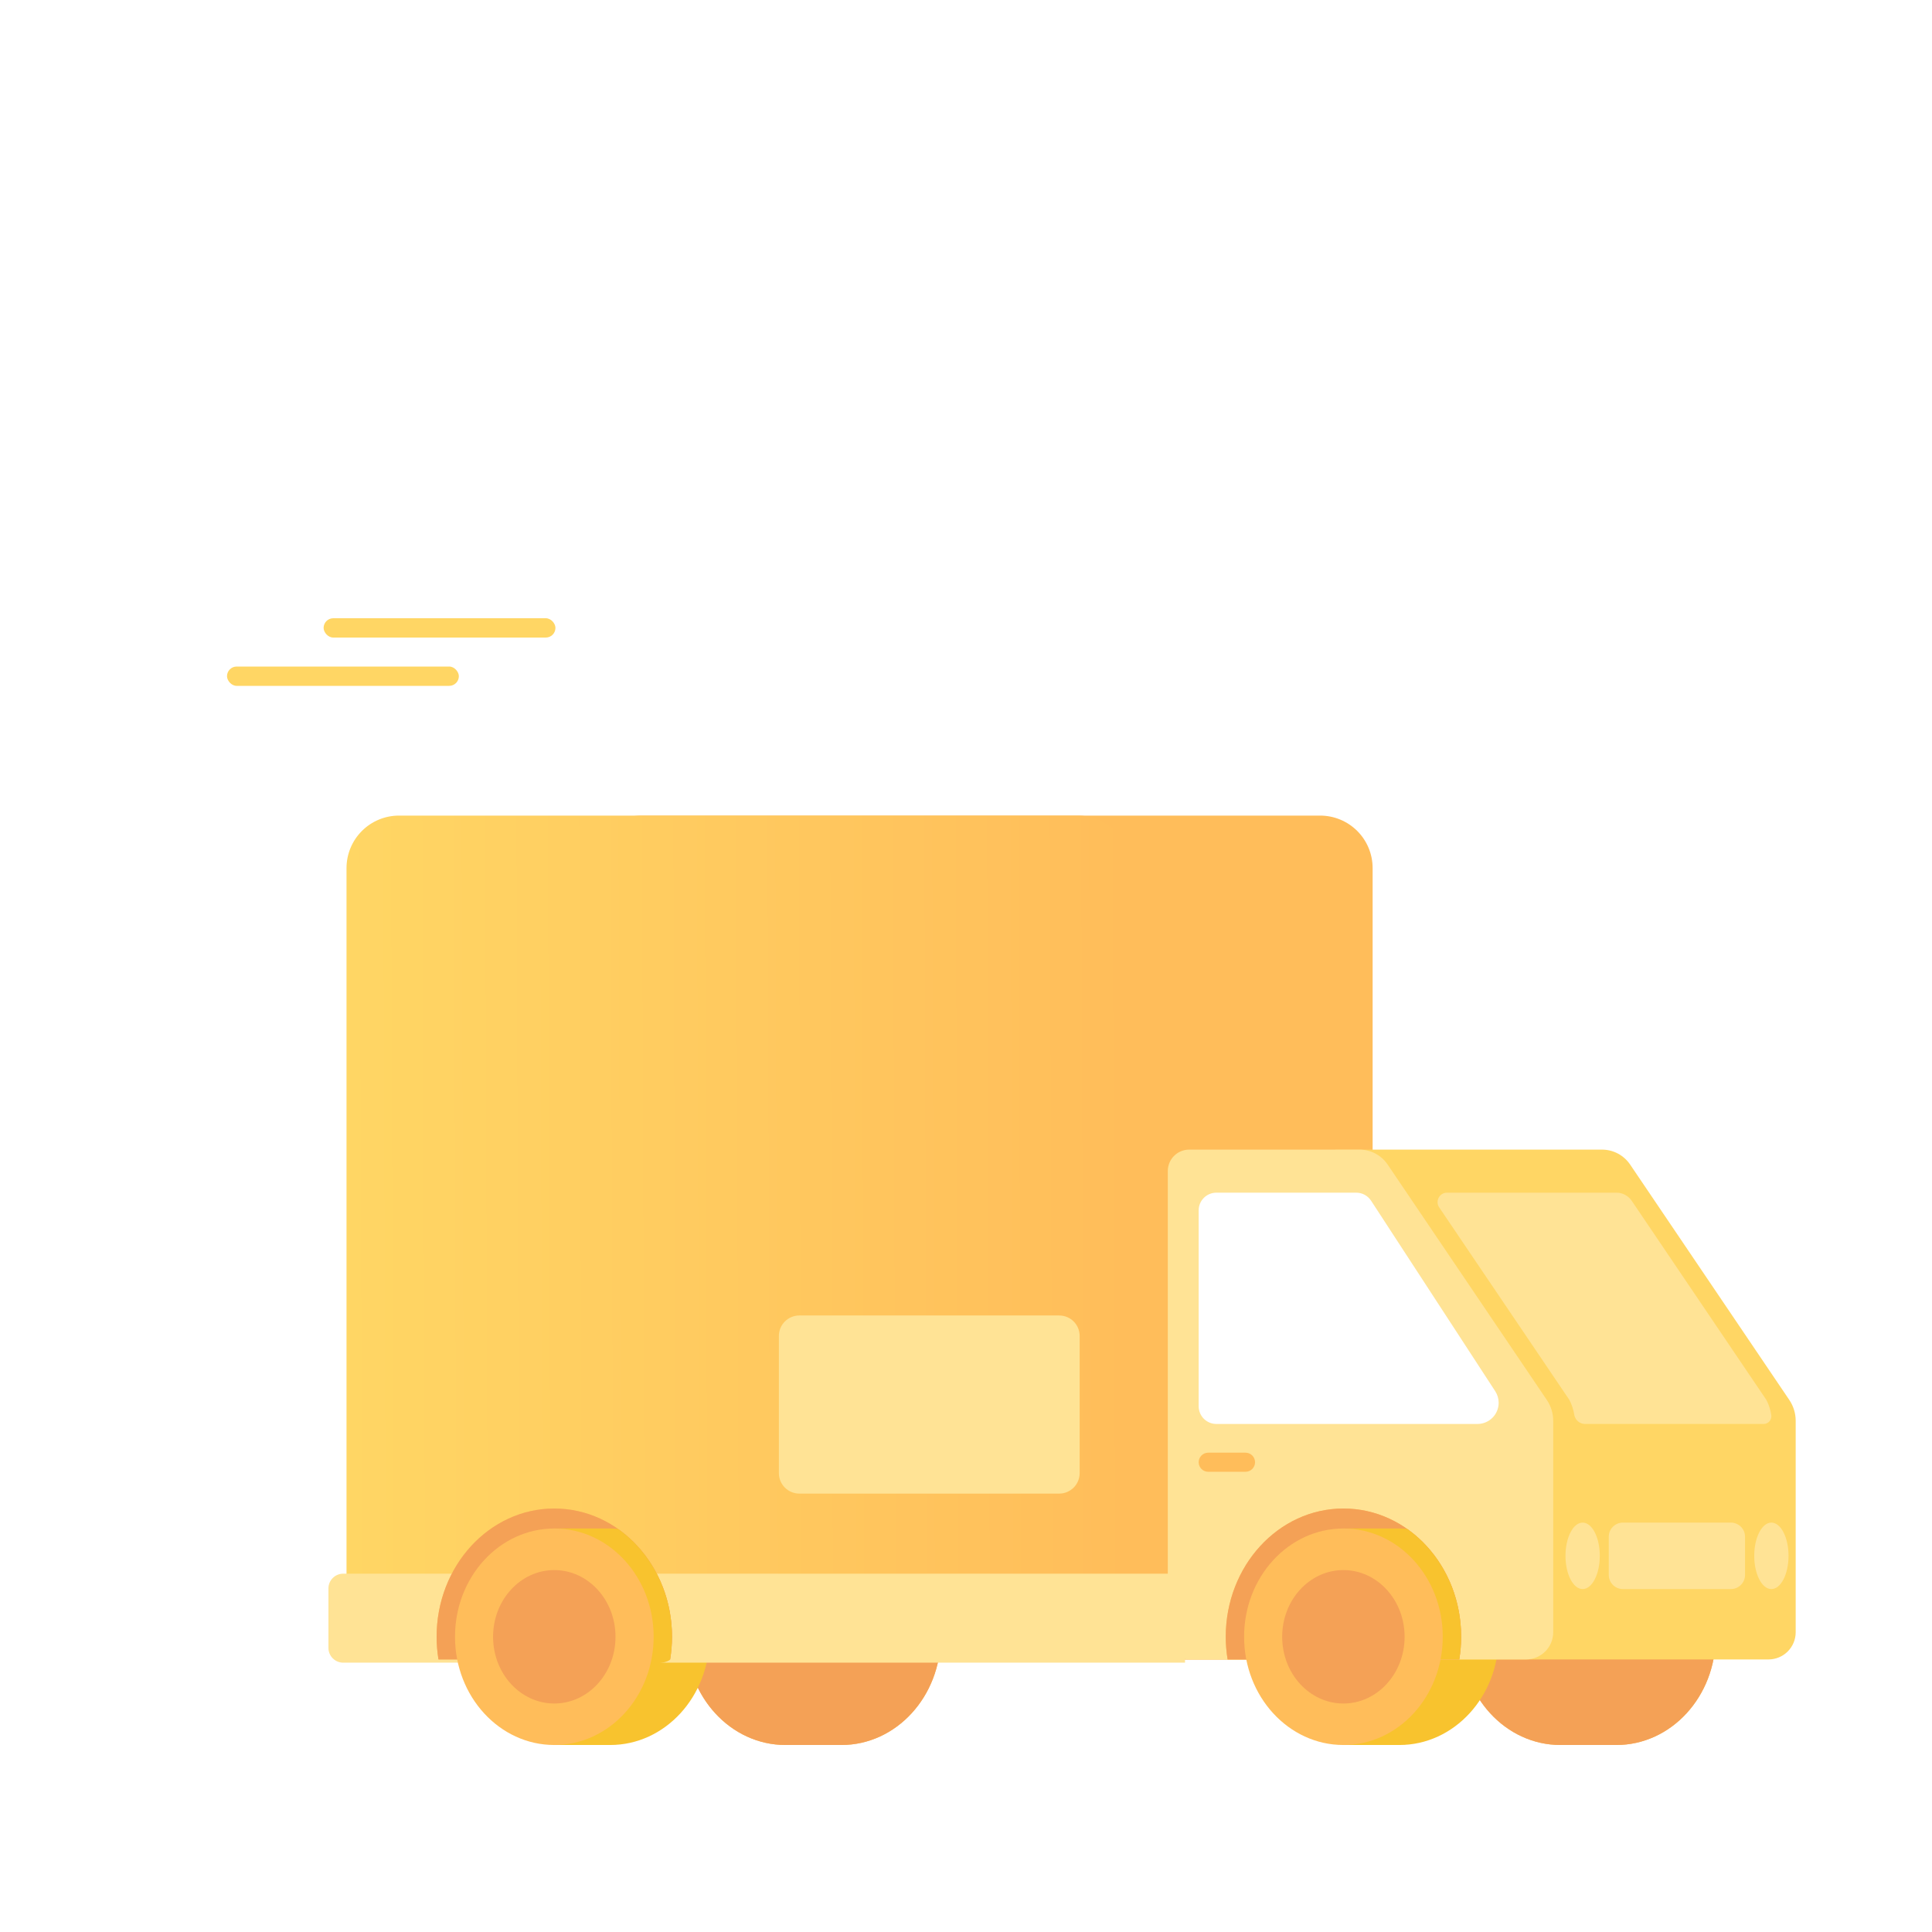 <svg width="450" height="450" viewBox="0 0 450 450" fill="none" xmlns="http://www.w3.org/2000/svg">
<g clip-path="url(#clip0_40000132_4185)">
<g clip-path="url(#clip1_40000132_4185)">
<path d="M24.75 234.922V184.637H29.398V148.94H61.392V184.637H69.466V198.115H100.671V224.683H108.04V172.603L111.262 168.508L112.055 167.503L112.973 166.339V136.101H133.788V172.059L144.08 185.14V234.922H151.847V91.598H156.124V77.231L172.002 53.889L188.697 77.231V91.598H192.974V174.432H210.271V133.345L218.786 124.196L227.745 126.175V110.654L255.432 119.592V132.296L260.178 133.345V212.122H270.517V146.483H274.638V129.094H277.512V89.521H289.795V42.75H291.625V89.517H303.904V129.091H306.779V146.479H310.899V204.553H327.736V190.125H355.009V139.486H356.41V135.307H370.094V139.486H373.245V135.307H380.063V139.486H381.464V234.922H400.507V388.125H24.75L24.75 234.922Z" fill="url(#paint0_linear_40000132_4185)"/>
<rect x="52.875" y="155.25" width="54" height="4.5" rx="2.25" fill="#FFD664"/>
<rect x="75.375" y="144" width="54" height="4.5" rx="2.25" fill="#FFD664"/>
</g>
<g filter="url(#filter0_d_40000132_4185)">
<path d="M376.477 338.339H363.455C350.679 338.339 340.321 349.628 340.321 363.552C340.321 377.477 350.679 388.765 363.455 388.765H376.477C389.254 388.765 399.611 377.477 399.611 363.552C399.611 349.628 389.254 338.339 376.477 338.339Z" fill="#FFBD5A"/>
<path d="M376.477 338.339H363.455C350.679 338.339 340.321 349.628 340.321 363.552C340.321 377.477 350.679 388.765 363.455 388.765H376.477C389.254 388.765 399.611 377.477 399.611 363.552C399.611 349.628 389.254 338.339 376.477 338.339Z" fill="#F4A156"/>
<path d="M325.935 338.339H312.913V342.717C309.761 345.199 307.214 348.364 305.462 351.973C303.711 355.582 302.801 359.541 302.801 363.552C302.801 367.564 303.711 371.523 305.462 375.132C307.214 378.741 309.761 381.906 312.913 384.388V388.765H325.935C338.711 388.765 349.069 377.477 349.069 363.552C349.069 349.628 338.711 338.339 325.935 338.339Z" fill="#F8C32E"/>
<path d="M149.414 172.288H307.484C310.727 172.288 313.836 173.576 316.129 175.868C318.422 178.161 319.71 181.271 319.71 184.513V368.842H147.538C144.793 368.842 142.161 367.752 140.22 365.811C138.279 363.87 137.188 361.238 137.188 358.493V184.513C137.188 181.271 138.477 178.161 140.769 175.868C143.062 173.576 146.171 172.288 149.414 172.288Z" fill="#FFBD5A"/>
<path d="M149.414 279.668H307.484C310.727 279.668 313.836 280.956 316.129 283.249C318.422 285.541 319.71 288.651 319.71 291.893V368.846H147.538C144.793 368.846 142.161 367.755 140.22 365.814C138.279 363.873 137.188 361.241 137.188 358.496V291.893C137.188 288.651 138.477 285.541 140.769 283.249C143.062 280.956 146.171 279.668 149.414 279.668Z" fill="#FFBD5A"/>
<path d="M195.976 338.339H182.954C170.178 338.339 159.82 349.628 159.82 363.552C159.82 377.477 170.178 388.765 182.954 388.765H195.976C208.753 388.765 219.11 377.477 219.11 363.552C219.11 349.628 208.753 338.339 195.976 338.339Z" fill="#FFBD5A"/>
<path d="M195.976 338.339H182.954C170.178 338.339 159.82 349.628 159.82 363.552C159.82 377.477 170.178 388.765 182.954 388.765H195.976C208.753 388.765 219.11 377.477 219.11 363.552C219.11 349.628 208.753 338.339 195.976 338.339Z" fill="#F4A156"/>
<path d="M142.129 338.339H129.107V342.717C125.955 345.199 123.408 348.364 121.657 351.973C119.905 355.582 118.995 359.541 118.995 363.552C118.995 367.564 119.905 371.523 121.657 375.132C123.408 378.741 125.955 381.906 129.107 384.388V388.765H142.129C154.906 388.765 165.263 377.477 165.263 363.552C165.263 349.628 154.906 338.339 142.129 338.339Z" fill="#F8C32E"/>
<path d="M411.911 368.838H311.01V250.088H373.137C374.43 250.088 375.703 250.405 376.845 251.012C377.987 251.618 378.963 252.496 379.688 253.567L416.761 308.39C417.733 309.827 418.252 311.523 418.252 313.258V362.497C418.252 364.178 417.584 365.791 416.395 366.98C415.206 368.17 413.593 368.838 411.911 368.838Z" fill="#FFD664"/>
<path d="M92.935 172.288H251.006C252.611 172.288 254.201 172.604 255.684 173.218C257.167 173.833 258.515 174.733 259.65 175.868C260.786 177.004 261.686 178.351 262.301 179.835C262.915 181.318 263.231 182.908 263.231 184.513V368.842H91.06C88.315 368.842 85.682 367.752 83.741 365.811C81.8 363.87 80.71 361.238 80.71 358.493V184.513C80.71 181.271 81.998 178.161 84.291 175.868C86.583 173.576 89.693 172.288 92.935 172.288Z" fill="url(#paint1_linear_40000132_4185)"/>
<path d="M355.432 368.838H276.983C275.662 368.838 274.396 368.313 273.462 367.379C272.528 366.446 272.004 365.179 272.004 363.859V255.067C272.004 253.747 272.528 252.48 273.462 251.547C274.396 250.613 275.662 250.088 276.983 250.088H316.657C317.95 250.088 319.224 250.405 320.366 251.012C321.508 251.618 322.484 252.496 323.208 253.567L360.281 308.39C361.253 309.827 361.773 311.523 361.773 313.258V362.497C361.773 364.178 361.105 365.791 359.916 366.98C358.726 368.17 357.114 368.838 355.432 368.838Z" fill="#FFE395"/>
<path d="M279.193 264.236V309.87C279.193 310.963 279.627 312.01 280.4 312.783C281.172 313.555 282.22 313.989 283.312 313.989H344.133C345.442 313.989 346.697 313.469 347.622 312.544C348.548 311.618 349.067 310.363 349.067 309.054C349.067 308.098 348.789 307.162 348.267 306.36L319.35 261.987C318.975 261.413 318.464 260.941 317.861 260.614C317.259 260.288 316.584 260.117 315.899 260.117H283.312C282.22 260.117 281.172 260.551 280.4 261.323C279.627 262.096 279.193 263.143 279.193 264.236Z" fill="white"/>
<path d="M411.423 308.389L380.063 262.015C379.668 261.43 379.135 260.952 378.512 260.621C377.889 260.29 377.194 260.117 376.488 260.117H337.034C336.635 260.117 336.244 260.225 335.902 260.431C335.56 260.637 335.281 260.931 335.094 261.284C334.906 261.636 334.819 262.033 334.84 262.431C334.861 262.83 334.991 263.215 335.214 263.545L365.539 308.389C366.113 309.496 366.502 310.691 366.689 311.925C366.804 312.507 367.119 313.031 367.577 313.407C368.036 313.784 368.612 313.989 369.205 313.989H410.78C411.048 313.99 411.312 313.931 411.553 313.817C411.795 313.703 412.009 313.536 412.178 313.33C412.348 313.123 412.47 312.882 412.535 312.623C412.6 312.363 412.606 312.093 412.554 311.831C412.368 310.629 411.985 309.467 411.423 308.389Z" fill="#FFE395"/>
<path d="M403.16 336.964H378.007C376.188 336.964 374.713 338.439 374.713 340.258V349.151C374.713 350.97 376.188 352.445 378.007 352.445H403.16C404.979 352.445 406.454 350.97 406.454 349.151V340.258C406.454 338.439 404.979 336.964 403.16 336.964Z" fill="#FFE395"/>
<path d="M368.627 352.445C370.833 352.445 372.622 348.98 372.622 344.705C372.622 340.429 370.833 336.964 368.627 336.964C366.421 336.964 364.632 340.429 364.632 344.705C364.632 348.98 366.421 352.445 368.627 352.445Z" fill="#FFE395"/>
<path d="M412.59 352.445C414.796 352.445 416.585 348.98 416.585 344.705C416.585 340.429 414.796 336.964 412.59 336.964C410.383 336.964 408.595 340.429 408.595 344.705C408.595 348.98 410.383 352.445 412.59 352.445Z" fill="#FFE395"/>
<path d="M79.946 348.86H276.014V369.589H79.946C79.032 369.589 78.156 369.228 77.509 368.585C76.863 367.942 76.5 367.071 76.5 366.162V352.287C76.5 351.378 76.863 350.506 77.509 349.864C78.156 349.221 79.032 348.86 79.946 348.86Z" fill="#FFE395"/>
<path d="M156.521 363.56C156.521 347.061 144.248 333.686 129.109 333.686C113.97 333.686 101.698 347.061 101.698 363.56C101.7 365.331 101.846 367.099 102.135 368.846H156.084C156.373 367.099 156.519 365.331 156.521 363.56Z" fill="#FFBD5A"/>
<path d="M156.521 363.56C156.521 347.061 144.248 333.686 129.109 333.686C113.97 333.686 101.698 347.061 101.698 363.56C101.7 365.331 101.846 367.099 102.135 368.846H156.084C156.373 367.099 156.519 365.331 156.521 363.56Z" fill="#F4A156"/>
<path d="M129.109 338.339V342.717C125.92 345.165 123.346 348.323 121.591 351.94C119.836 355.556 118.948 359.533 118.997 363.552C118.999 365.327 119.173 367.097 119.517 368.838C133.282 369.209 154.116 371.246 156.084 368.838C156.372 367.091 156.518 365.323 156.52 363.552C156.52 353.014 151.509 343.758 143.948 338.439C143.346 338.388 142.744 338.339 142.131 338.339H129.109Z" fill="#F8C32E"/>
<path d="M129.112 388.765C141.889 388.765 152.246 377.477 152.246 363.552C152.246 349.628 141.889 338.339 129.112 338.339C116.336 338.339 105.979 349.628 105.979 363.552C105.979 377.477 116.336 388.765 129.112 388.765Z" fill="#FFBD5A"/>
<path d="M129.105 379.101C136.98 379.101 143.364 372.143 143.364 363.561C143.364 354.978 136.98 348.021 129.105 348.021C121.23 348.021 114.847 354.978 114.847 363.561C114.847 372.143 121.23 379.101 129.105 379.101Z" fill="#F4A156"/>
<path d="M340.326 363.56C340.326 347.061 328.054 333.686 312.915 333.686C297.776 333.686 285.504 347.061 285.504 363.56C285.506 365.331 285.652 367.099 285.94 368.846H339.89C340.178 367.099 340.324 365.331 340.326 363.56Z" fill="#FFBD5A"/>
<path d="M340.326 363.56C340.326 347.061 328.054 333.686 312.915 333.686C297.776 333.686 285.504 347.061 285.504 363.56C285.506 365.331 285.652 367.099 285.94 368.846H339.89C340.178 367.099 340.324 365.331 340.326 363.56Z" fill="#F4A156"/>
<path d="M290.102 320.678H281.418C280.189 320.678 279.193 321.674 279.193 322.902C279.193 324.13 280.189 325.126 281.418 325.126H290.102C291.33 325.126 292.326 324.13 292.326 322.902C292.326 321.674 291.33 320.678 290.102 320.678Z" fill="#FFBD5A"/>
<path d="M246.705 288.721H186.185C183.551 288.721 181.415 290.856 181.415 293.491V325.438C181.415 328.072 183.551 330.208 186.185 330.208H246.705C249.339 330.208 251.475 328.072 251.475 325.438V293.491C251.475 290.856 249.339 288.721 246.705 288.721Z" fill="#FFE395"/>
<path d="M312.914 338.339V342.717C309.726 345.165 307.152 348.323 305.397 351.94C303.641 355.556 302.753 359.533 302.803 363.552C302.805 365.327 302.979 367.097 303.323 368.838H339.889C340.178 367.091 340.324 365.323 340.326 363.552C340.326 353.003 335.304 343.738 327.728 338.422C327.136 338.373 326.54 338.339 325.937 338.339H312.914Z" fill="#F8C32E"/>
<path d="M312.909 388.765C325.686 388.765 336.043 377.477 336.043 363.552C336.043 349.628 325.686 338.339 312.909 338.339C300.133 338.339 289.775 349.628 289.775 363.552C289.775 377.477 300.133 388.765 312.909 388.765Z" fill="#FFBD5A"/>
<path d="M312.902 379.101C320.777 379.101 327.161 372.143 327.161 363.561C327.161 354.978 320.777 348.021 312.902 348.021C305.027 348.021 298.644 354.978 298.644 363.561C298.644 372.143 305.027 379.101 312.902 379.101Z" fill="#F4A156"/>
</g>
</g>
<defs>
<filter id="filter0_d_40000132_4185" x="28.286" y="141.752" width="438.181" height="312.906" filterUnits="userSpaceOnUse" color-interpolation-filters="sRGB">
<feFlood flood-opacity="0" result="BackgroundImageFix"/>
<feColorMatrix in="SourceAlpha" type="matrix" values="0 0 0 0 0 0 0 0 0 0 0 0 0 0 0 0 0 0 127 0" result="hardAlpha"/>
<feOffset dy="17.679"/>
<feGaussianBlur stdDeviation="24.107"/>
<feComposite in2="hardAlpha" operator="out"/>
<feColorMatrix type="matrix" values="0 0 0 0 0.5 0 0 0 0 0.397 0 0 0 0 0.11 0 0 0 0.27 0"/>
<feBlend mode="normal" in2="BackgroundImageFix" result="effect1_dropShadow_40000132_4185"/>
<feBlend mode="normal" in="SourceGraphic" in2="effect1_dropShadow_40000132_4185" result="shape"/>
</filter>
<linearGradient id="paint0_linear_40000132_4185" x1="212.628" y1="199.125" x2="212.628" y2="370.125" gradientUnits="userSpaceOnUse">
<stop stop-color="white"/>
<stop offset="1" stop-color="white" stop-opacity="0"/>
</linearGradient>
<linearGradient id="paint1_linear_40000132_4185" x1="80.386" y1="252.996" x2="263.058" y2="252.348" gradientUnits="userSpaceOnUse">
<stop stop-color="#FFD664"/>
<stop offset="1" stop-color="#FFBD5A"/>
</linearGradient>
<clipPath id="clip0_40000132_4185">
<rect width="450" height="450" fill="white"/>
</clipPath>
<clipPath id="clip1_40000132_4185">
<rect width="378" height="346.5" fill="white" transform="translate(23.625 60.75)"/>
</clipPath>
</defs>
</svg>
